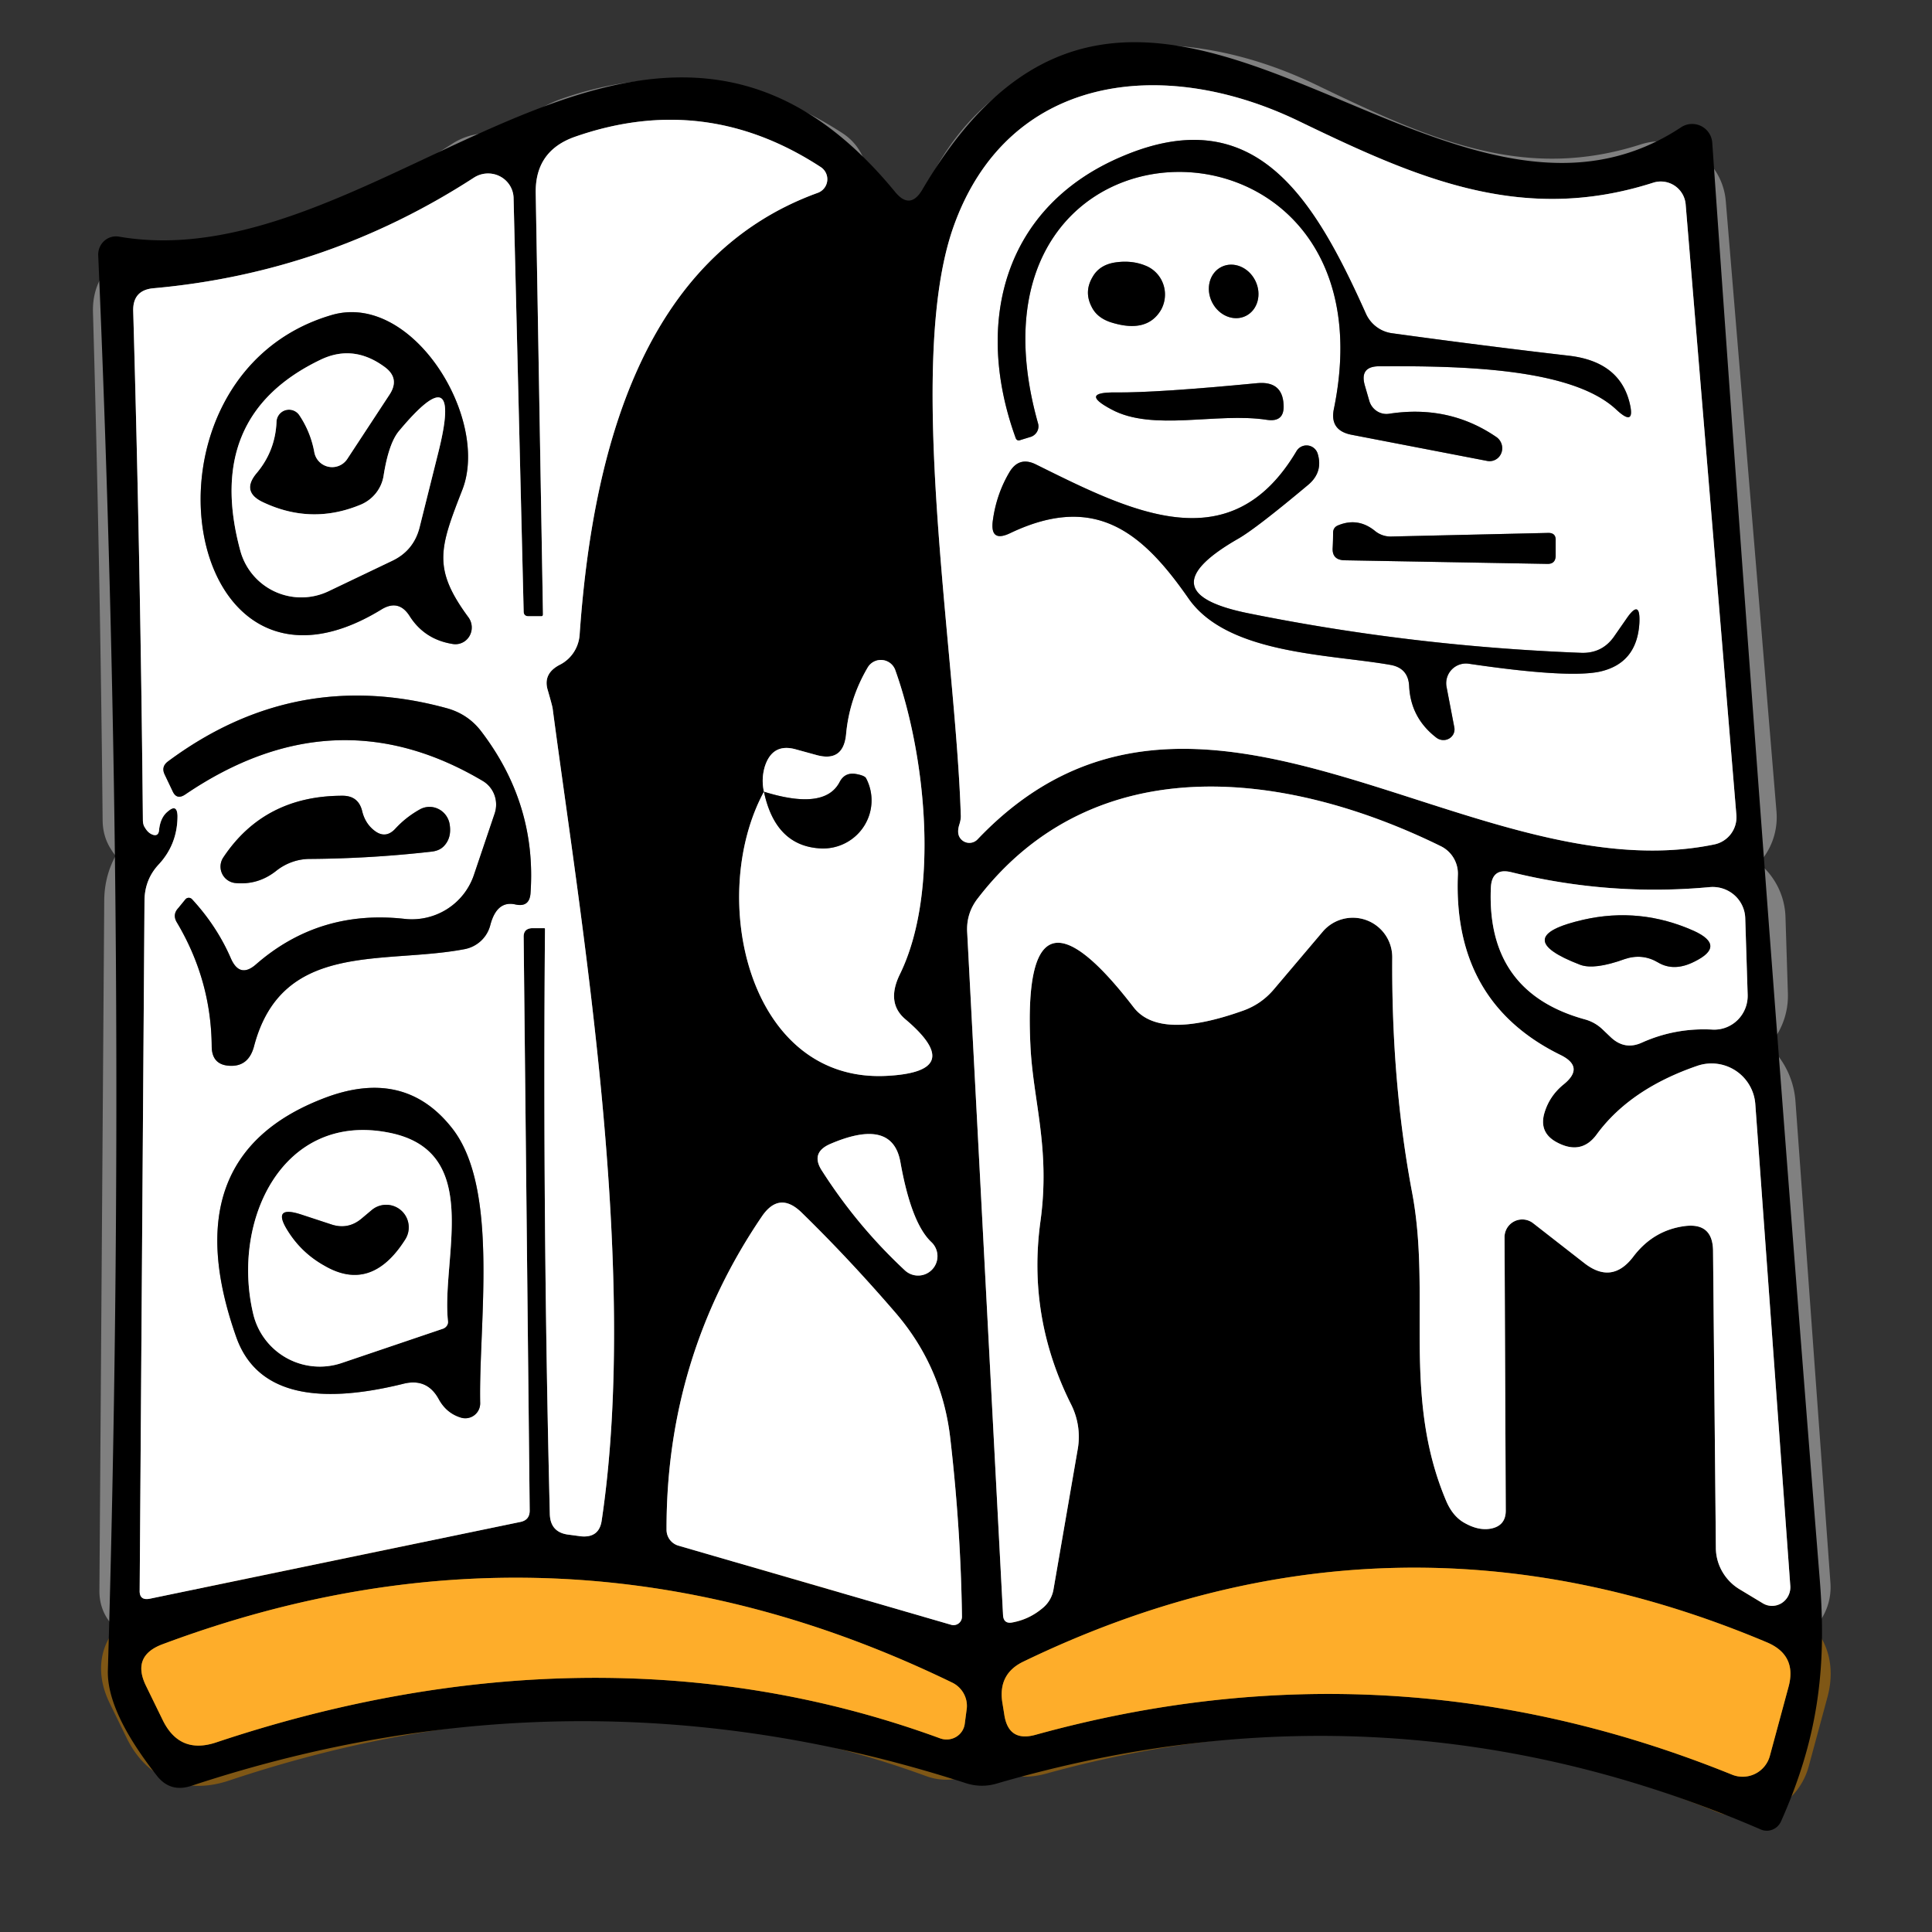 <?xml version="1.0" encoding="UTF-8" standalone="no"?>
<!DOCTYPE svg PUBLIC "-//W3C//DTD SVG 1.1//EN" "http://www.w3.org/Graphics/SVG/1.1/DTD/svg11.dtd">
<svg xmlns="http://www.w3.org/2000/svg" version="1.1" viewBox="0.00 0.00 48.00 48.00">
<rect x="0.00" y="0.00" width="48.00" height="48.00" fill="#333333" stroke="none"/>
<g stroke-width="2.00" fill="none" stroke-linecap="butt">
<path stroke="#808080" vector-effect="non-scaling-stroke" d="
  M 23.83 20.50
  Q 23.78 20.67 23.83 20.78
  A 0.28 0.28 0.0 0 0 24.29 20.85
  C 29.71 15.16 36.55 22.23 42.59 20.98
  A 0.69 0.69 0.0 0 0 43.14 20.25
  L 41.88 5.08
  A 0.62 0.62 0.0 0 0 41.07 4.54
  C 37.79 5.59 35.17 4.41 32.25 3.00
  C 28.88 1.38 25.02 1.84 23.68 5.66
  C 22.49 9.08 23.74 16.15 23.87 20.24
  Q 23.88 20.35 23.83 20.50"
/>
<path stroke="#808080" vector-effect="non-scaling-stroke" d="
  M 4.41 20.27
  Q 4.41 20.97 3.95 21.47
  Q 3.60 21.84 3.59 22.36
  L 3.47 39.51
  Q 3.46 39.77 3.72 39.72
  L 12.94 37.81
  Q 13.16 37.76 13.16 37.53
  L 13.01 23.27
  Q 13.01 23.07 13.22 23.06
  L 13.52 23.06
  Q 13.54 23.06 13.54 23.08
  Q 13.48 30.35 13.66 37.61
  Q 13.67 38.08 14.14 38.13
  L 14.44 38.17
  Q 14.89 38.21 14.95 37.77
  C 15.89 31.45 14.43 22.90 13.73 17.60
  Q 13.72 17.53 13.61 17.15
  Q 13.48 16.73 13.92 16.51
  A 0.91 0.90 78.7 0 0 14.40 15.78
  C 14.72 11.18 15.98 6.36 20.32 4.79
  A 0.36 0.36 0.0 0 0 20.39 4.15
  Q 17.51 2.27 14.28 3.40
  Q 13.29 3.75 13.31 4.80
  L 13.49 15.26
  Q 13.49 15.31 13.45 15.31
  L 13.13 15.31
  Q 13.01 15.31 13.01 15.19
  L 12.76 4.93
  A 0.64 0.63 -16.8 0 0 11.78 4.41
  Q 8.14 6.77 3.83 7.16
  Q 3.29 7.20 3.31 7.74
  Q 3.49 14.06 3.55 20.37
  Q 3.55 20.49 3.60 20.56
  Q 3.68 20.70 3.80 20.74
  Q 3.93 20.78 3.95 20.64
  Q 3.98 20.31 4.17 20.16
  Q 4.40 19.96 4.41 20.27"
/>
<path stroke="#808080" vector-effect="non-scaling-stroke" d="
  M 18.98 19.67
  C 17.57 22.27 18.58 26.90 22.02 26.73
  Q 24.04 26.63 22.49 25.32
  Q 22.01 24.91 22.36 24.20
  C 23.36 22.15 22.99 18.73 22.24 16.64
  A 0.38 0.38 0.0 0 0 21.56 16.58
  Q 21.10 17.36 21.02 18.25
  Q 20.95 18.94 20.29 18.76
  L 19.78 18.62
  Q 19.19 18.45 19.00 19.05
  Q 18.91 19.36 18.98 19.67"
/>
<path stroke="#808080" vector-effect="non-scaling-stroke" d="
  M 18.98 19.67
  Q 19.27 21.04 20.42 21.08
  A 1.20 1.19 -12.8 0 0 21.52 19.34
  Q 21.49 19.27 21.27 19.23
  Q 20.99 19.18 20.86 19.43
  Q 20.49 20.14 18.98 19.67"
/>
<path stroke="#808080" vector-effect="non-scaling-stroke" d="
  M 38.09 30.39
  L 39.36 31.38
  Q 40.05 31.92 40.58 31.22
  Q 41.08 30.56 41.87 30.46
  Q 42.55 30.38 42.56 31.07
  L 42.63 38.45
  A 1.23 1.20 16.2 0 0 43.21 39.48
  L 43.79 39.83
  A 0.46 0.45 -76.2 0 0 44.48 39.41
  L 43.61 27.43
  A 1.09 1.09 0.0 0 0 42.17 26.48
  Q 40.51 27.05 39.68 28.17
  Q 39.29 28.72 38.66 28.37
  Q 38.25 28.14 38.36 27.69
  Q 38.48 27.24 38.85 26.94
  Q 39.38 26.51 38.77 26.21
  Q 36.10 24.90 36.22 21.75
  A 0.76 0.76 0.0 0 0 35.79 21.02
  C 31.98 19.15 27.21 18.54 24.30 22.31
  Q 24.00 22.69 24.03 23.17
  L 24.92 40.12
  Q 24.93 40.35 25.15 40.31
  Q 25.59 40.23 25.93 39.93
  A 0.76 0.76 0.0 0 0 26.17 39.51
  L 26.78 35.98
  A 1.79 1.78 36.6 0 0 26.62 34.91
  Q 25.52 32.73 25.85 30.34
  C 26.10 28.52 25.66 27.33 25.60 25.96
  Q 25.38 21.41 28.16 25.02
  Q 28.80 25.86 30.91 25.10
  Q 31.34 24.94 31.64 24.59
  L 32.86 23.15
  A 0.98 0.98 0.0 0 1 34.59 23.79
  Q 34.57 26.90 35.08 29.61
  C 35.57 32.17 34.82 34.67 35.93 37.29
  Q 36.10 37.69 36.41 37.85
  Q 36.74 38.03 37.03 37.98
  Q 37.42 37.91 37.41 37.51
  L 37.38 30.75
  A 0.44 0.44 0.0 0 1 38.09 30.39"
/>
<path stroke="#808080" vector-effect="non-scaling-stroke" d="
  M 39.81 25.57
  L 40.02 25.77
  Q 40.37 26.10 40.80 25.90
  Q 41.63 25.53 42.55 25.58
  A 0.84 0.83 -89.7 0 0 43.42 24.71
  L 43.36 22.81
  A 0.81 0.80 -3.7 0 0 42.48 22.04
  Q 39.99 22.27 37.55 21.67
  Q 37.06 21.55 37.04 22.06
  Q 36.93 24.66 39.39 25.33
  Q 39.63 25.40 39.81 25.57"
/>
<path stroke="#808080" vector-effect="non-scaling-stroke" d="
  M 22.37 28.87
  Q 22.17 27.76 20.63 28.42
  Q 20.12 28.64 20.43 29.10
  Q 21.30 30.46 22.48 31.56
  A 0.48 0.48 0.0 0 0 23.14 30.86
  Q 22.64 30.39 22.37 28.87"
/>
<path stroke="#808080" vector-effect="non-scaling-stroke" d="
  M 22.27 32.64
  Q 21.10 31.28 19.91 30.12
  Q 19.36 29.59 18.93 30.22
  Q 16.55 33.72 16.56 38.01
  A 0.41 0.41 0.0 0 0 16.85 38.40
  L 23.64 40.37
  A 0.21 0.21 0.0 0 0 23.90 40.17
  Q 23.87 37.99 23.61 35.74
  Q 23.41 33.98 22.27 32.64"
/>
<path stroke="#7f5715" vector-effect="non-scaling-stroke" d="
  M 5.37 43.29
  C 11.38 41.28 17.55 41.06 23.36 43.19
  A 0.46 0.45 13.1 0 0 23.97 42.82
  L 24.02 42.44
  A 0.65 0.64 16.4 0 0 23.67 41.81
  Q 14.02 37.12 4.04 40.85
  Q 3.26 41.14 3.63 41.89
  L 4.05 42.75
  Q 4.47 43.59 5.37 43.29"
/>
<path stroke="#7f5715" vector-effect="non-scaling-stroke" d="
  M 24.90 42.28
  L 24.95 42.59
  Q 25.05 43.29 25.73 43.10
  Q 34.56 40.66 43.03 44.09
  A 0.70 0.70 0.0 0 0 43.97 43.63
  L 44.43 41.93
  Q 44.66 41.12 43.89 40.80
  Q 34.56 36.87 25.43 41.28
  Q 24.80 41.58 24.90 42.28"
/>
<path stroke="#808080" vector-effect="non-scaling-stroke" d="
  M 34.27 9.10
  C 36.25 9.09 39.03 9.13 40.15 10.17
  Q 40.65 10.64 40.48 9.98
  Q 40.22 8.99 39.00 8.84
  Q 36.84 8.59 34.59 8.28
  A 0.84 0.83 81.8 0 1 33.93 7.78
  C 32.65 4.93 31.19 2.47 27.87 3.89
  C 24.95 5.13 24.19 7.99 25.23 10.87
  Q 25.26 10.97 25.36 10.93
  L 25.62 10.85
  A 0.28 0.27 -18.5 0 0 25.79 10.52
  C 23.47 2.28 34.77 2.22 33.14 10.16
  Q 33.03 10.69 33.57 10.80
  L 36.94 11.45
  A 0.33 0.32 67.4 0 0 37.18 10.86
  Q 36.00 10.05 34.51 10.28
  A 0.45 0.44 77.3 0 1 34.02 9.96
  L 33.91 9.58
  Q 33.77 9.10 34.27 9.10"
/>
<path stroke="#808080" vector-effect="non-scaling-stroke" d="
  M 27.14 6.89
  Q 26.93 7.25 27.12 7.62
  Q 27.26 7.91 27.64 8.02
  Q 28.51 8.28 28.85 7.69
  A 0.78 0.77 -64.9 0 0 28.46 6.60
  Q 28.12 6.46 27.71 6.52
  Q 27.31 6.58 27.14 6.89"
/>
<path stroke="#808080" vector-effect="non-scaling-stroke" d="
  M 30.952 7.849
  A 0.68 0.60 63.6 0 0 31.187 6.973
  A 0.68 0.60 63.6 0 0 30.348 6.631
  A 0.68 0.60 63.6 0 0 30.113 7.507
  A 0.68 0.60 63.6 0 0 30.952 7.849"
/>
<path stroke="#808080" vector-effect="non-scaling-stroke" d="
  M 27.61 10.17
  C 28.64 10.73 30.23 10.24 31.47 10.43
  Q 31.92 10.50 31.89 10.05
  Q 31.86 9.46 31.23 9.52
  Q 28.74 9.76 27.72 9.75
  Q 26.80 9.74 27.61 10.17"
/>
<path stroke="#808080" vector-effect="non-scaling-stroke" d="
  M 30.77 13.38
  Q 31.22 13.12 32.52 12.03
  Q 32.87 11.72 32.74 11.28
  A 0.29 0.29 0.0 0 0 32.21 11.21
  C 30.57 13.97 28.12 12.72 25.74 11.54
  Q 25.32 11.33 25.08 11.73
  Q 24.76 12.27 24.67 12.91
  Q 24.58 13.50 25.11 13.24
  C 27.22 12.24 28.39 13.23 29.53 14.87
  C 30.50 16.26 33.03 16.25 34.55 16.52
  Q 34.99 16.60 35.01 17.05
  Q 35.05 17.84 35.69 18.33
  A 0.28 0.27 13.2 0 0 36.13 18.06
  L 35.94 17.07
  A 0.49 0.49 0.0 0 1 36.49 16.49
  Q 38.93 16.85 39.73 16.69
  Q 40.67 16.49 40.73 15.48
  Q 40.76 14.86 40.41 15.37
  L 40.09 15.83
  Q 39.80 16.23 39.30 16.22
  Q 35.09 16.06 31.03 15.24
  Q 28.43 14.72 30.77 13.38"
/>
<path stroke="#808080" vector-effect="non-scaling-stroke" d="
  M 34.16 13.19
  Q 33.74 12.85 33.25 13.05
  Q 33.12 13.10 33.12 13.24
  Q 33.12 13.42 33.11 13.61
  Q 33.09 13.91 33.40 13.92
  L 38.45 14.01
  Q 38.64 14.01 38.65 13.82
  L 38.65 13.43
  Q 38.66 13.24 38.47 13.24
  L 34.55 13.33
  A 0.61 0.61 0.0 0 1 34.16 13.19"
/>
<path stroke="#808080" vector-effect="non-scaling-stroke" d="
  M 11.49 12.16
  C 12.17 10.39 10.24 7.23 8.23 7.83
  C 3.08 9.35 4.48 18.21 9.48 15.14
  Q 9.91 14.88 10.18 15.31
  Q 10.55 15.89 11.25 16.00
  A 0.42 0.41 75.9 0 0 11.64 15.34
  C 10.74 14.12 10.92 13.62 11.49 12.16"
/>
<path stroke="#808080" vector-effect="non-scaling-stroke" d="
  M 5.74 23.82
  Q 5.39 23.01 4.77 22.34
  A 0.11 0.11 0.0 0 0 4.61 22.34
  Q 4.52 22.45 4.43 22.56
  Q 4.28 22.72 4.39 22.91
  Q 5.25 24.35 5.26 26.01
  Q 5.27 26.48 5.75 26.48
  Q 6.18 26.48 6.31 26.00
  C 7.00 23.36 9.52 23.97 11.55 23.58
  A 0.82 0.81 1.7 0 0 12.18 22.99
  Q 12.34 22.37 12.80 22.47
  Q 13.15 22.55 13.18 22.20
  Q 13.34 19.97 11.94 18.15
  Q 11.61 17.73 11.08 17.59
  Q 7.33 16.57 4.17 18.92
  Q 4.00 19.05 4.09 19.24
  L 4.29 19.66
  Q 4.39 19.88 4.60 19.74
  Q 8.31 17.22 11.99 19.40
  A 0.69 0.68 -65.5 0 1 12.29 20.21
  L 11.77 21.75
  A 1.63 1.62 12.6 0 1 10.06 22.83
  Q 7.93 22.59 6.36 23.96
  Q 5.96 24.31 5.74 23.82"
/>
<path stroke="#808080" vector-effect="non-scaling-stroke" d="
  M 9.27 20.61
  Q 9.07 20.44 9.00 20.16
  Q 8.91 19.77 8.51 19.77
  Q 6.57 19.77 5.55 21.30
  A 0.41 0.41 0.0 0 0 5.86 21.94
  Q 6.42 21.99 6.87 21.63
  A 1.37 1.32 -63.3 0 1 7.70 21.34
  Q 9.21 21.33 10.71 21.16
  Q 10.91 21.14 11.02 21.03
  Q 11.23 20.82 11.17 20.47
  A 0.51 0.50 70.6 0 0 10.43 20.11
  Q 10.09 20.30 9.83 20.58
  Q 9.57 20.87 9.27 20.61"
/>
<path stroke="#808080" vector-effect="non-scaling-stroke" d="
  M 10.90 34.76
  Q 11.09 35.11 11.45 35.22
  A 0.37 0.37 0.0 0 0 11.93 34.86
  C 11.89 32.88 12.41 29.54 11.24 28.04
  Q 10.04 26.50 8.01 27.30
  Q 4.29 28.75 5.87 33.22
  Q 6.58 35.23 10.02 34.38
  Q 10.61 34.23 10.90 34.76"
/>
<path stroke="#808080" vector-effect="non-scaling-stroke" d="
  M 7.44 10.32
  Q 7.72 10.74 7.81 11.24
  A 0.45 0.45 0.0 0 0 8.63 11.40
  L 9.68 9.80
  Q 9.94 9.40 9.56 9.12
  Q 8.79 8.55 7.98 8.93
  Q 5.06 10.32 5.97 13.68
  A 1.57 1.57 0.0 0 0 8.16 14.69
  L 9.75 13.93
  Q 10.27 13.68 10.42 13.12
  L 10.89 11.24
  Q 11.50 8.81 9.92 10.70
  Q 9.66 11.00 9.53 11.82
  A 0.95 0.93 -7.8 0 1 8.98 12.53
  Q 7.75 13.05 6.54 12.48
  Q 5.98 12.22 6.38 11.75
  Q 6.84 11.20 6.87 10.48
  A 0.31 0.31 0.0 0 1 7.44 10.32"
/>
<path stroke="#808080" vector-effect="non-scaling-stroke" d="
  M 41.19 23.91
  Q 41.59 24.15 42.10 23.89
  Q 42.89 23.50 42.09 23.13
  Q 40.75 22.53 39.34 22.85
  Q 37.46 23.28 39.26 23.97
  Q 39.61 24.10 40.36 23.83
  Q 40.80 23.68 41.19 23.91"
/>
<path stroke="#808080" vector-effect="non-scaling-stroke" d="
  M 11.01 33.01
  A 0.19 0.17 -13.3 0 0 11.13 32.83
  C 10.96 31.24 12.02 28.60 9.66 28.14
  C 7.03 27.62 5.74 30.31 6.29 32.64
  A 1.70 1.70 0.0 0 0 8.50 33.86
  L 11.01 33.01"
/>
<path stroke="#808080" vector-effect="non-scaling-stroke" d="
  M 8.23 30.42
  L 7.50 30.18
  Q 6.72 29.92 7.17 30.61
  Q 7.51 31.14 8.07 31.45
  Q 9.23 32.12 10.07 30.79
  A 0.56 0.56 0.0 0 0 9.24 30.06
  L 8.99 30.27
  Q 8.65 30.56 8.23 30.42"
/>
</g>
<path fill="#000000" d="
  M 22.91 4.72
  C 28.37 -4.59 35.61 7.24 41.77 3.16
  A 0.50 0.50 0.0 0 1 42.54 3.54
  Q 43.79 21.48 45.21 39.23
  C 45.40 41.54 45.13 43.27 44.25 45.25
  A 0.39 0.38 -65.7 0 1 43.74 45.45
  Q 34.52 41.47 24.77 44.31
  A 1.29 1.27 45.4 0 1 23.99 44.30
  Q 14.37 41.19 4.75 44.37
  Q 4.23 44.54 3.90 44.12
  Q 2.65 42.53 2.68 41.50
  Q 3.20 23.86 2.44 6.34
  A 0.45 0.44 -85.9 0 1 2.96 5.88
  C 9.49 7.00 16.12 -2.69 22.24 4.77
  Q 22.61 5.22 22.91 4.72
  Z
  M 23.83 20.50
  Q 23.78 20.67 23.83 20.78
  A 0.28 0.28 0.0 0 0 24.29 20.85
  C 29.71 15.16 36.55 22.23 42.59 20.98
  A 0.69 0.69 0.0 0 0 43.14 20.25
  L 41.88 5.08
  A 0.62 0.62 0.0 0 0 41.07 4.54
  C 37.79 5.59 35.17 4.41 32.25 3.00
  C 28.88 1.38 25.02 1.84 23.68 5.66
  C 22.49 9.08 23.74 16.15 23.87 20.24
  Q 23.88 20.35 23.83 20.50
  Z
  M 4.41 20.27
  Q 4.41 20.97 3.95 21.47
  Q 3.60 21.84 3.59 22.36
  L 3.47 39.51
  Q 3.46 39.77 3.72 39.72
  L 12.94 37.81
  Q 13.16 37.76 13.16 37.53
  L 13.01 23.27
  Q 13.01 23.07 13.22 23.06
  L 13.52 23.06
  Q 13.54 23.06 13.54 23.08
  Q 13.48 30.35 13.66 37.61
  Q 13.67 38.08 14.14 38.13
  L 14.44 38.17
  Q 14.89 38.21 14.95 37.77
  C 15.89 31.45 14.43 22.90 13.73 17.60
  Q 13.72 17.53 13.61 17.15
  Q 13.48 16.73 13.92 16.51
  A 0.91 0.90 78.7 0 0 14.40 15.78
  C 14.72 11.18 15.98 6.36 20.32 4.79
  A 0.36 0.36 0.0 0 0 20.39 4.15
  Q 17.51 2.27 14.28 3.40
  Q 13.29 3.75 13.31 4.80
  L 13.49 15.26
  Q 13.49 15.31 13.45 15.31
  L 13.13 15.31
  Q 13.01 15.31 13.01 15.19
  L 12.76 4.93
  A 0.64 0.63 -16.8 0 0 11.78 4.41
  Q 8.14 6.77 3.83 7.16
  Q 3.29 7.20 3.31 7.74
  Q 3.49 14.06 3.55 20.37
  Q 3.55 20.49 3.60 20.56
  Q 3.68 20.70 3.80 20.74
  Q 3.93 20.78 3.95 20.64
  Q 3.98 20.31 4.17 20.16
  Q 4.40 19.96 4.41 20.27
  Z
  M 18.98 19.67
  C 17.57 22.27 18.58 26.90 22.02 26.73
  Q 24.04 26.63 22.49 25.32
  Q 22.01 24.91 22.36 24.20
  C 23.36 22.15 22.99 18.73 22.24 16.64
  A 0.38 0.38 0.0 0 0 21.56 16.58
  Q 21.10 17.36 21.02 18.25
  Q 20.95 18.94 20.29 18.76
  L 19.78 18.62
  Q 19.19 18.45 19.00 19.05
  Q 18.91 19.36 18.98 19.67
  Z
  M 38.09 30.39
  L 39.36 31.38
  Q 40.05 31.92 40.58 31.22
  Q 41.08 30.56 41.87 30.46
  Q 42.55 30.38 42.56 31.07
  L 42.63 38.45
  A 1.23 1.20 16.2 0 0 43.21 39.48
  L 43.79 39.83
  A 0.46 0.45 -76.2 0 0 44.48 39.41
  L 43.61 27.43
  A 1.09 1.09 0.0 0 0 42.17 26.48
  Q 40.51 27.05 39.68 28.17
  Q 39.29 28.72 38.66 28.37
  Q 38.25 28.14 38.36 27.69
  Q 38.48 27.24 38.85 26.94
  Q 39.38 26.51 38.77 26.21
  Q 36.10 24.90 36.22 21.75
  A 0.76 0.76 0.0 0 0 35.79 21.02
  C 31.98 19.15 27.21 18.54 24.30 22.31
  Q 24.00 22.69 24.03 23.17
  L 24.92 40.12
  Q 24.93 40.35 25.15 40.31
  Q 25.59 40.23 25.93 39.93
  A 0.76 0.76 0.0 0 0 26.17 39.51
  L 26.78 35.98
  A 1.79 1.78 36.6 0 0 26.62 34.91
  Q 25.52 32.73 25.85 30.34
  C 26.10 28.52 25.66 27.33 25.60 25.96
  Q 25.38 21.41 28.16 25.02
  Q 28.80 25.86 30.91 25.10
  Q 31.34 24.94 31.64 24.59
  L 32.86 23.15
  A 0.98 0.98 0.0 0 1 34.59 23.79
  Q 34.57 26.90 35.08 29.61
  C 35.57 32.17 34.82 34.67 35.93 37.29
  Q 36.10 37.69 36.41 37.85
  Q 36.74 38.03 37.03 37.98
  Q 37.42 37.91 37.41 37.51
  L 37.38 30.75
  A 0.44 0.44 0.0 0 1 38.09 30.39
  Z
  M 39.81 25.57
  L 40.02 25.77
  Q 40.37 26.10 40.80 25.90
  Q 41.63 25.53 42.55 25.58
  A 0.84 0.83 -89.7 0 0 43.42 24.71
  L 43.36 22.81
  A 0.81 0.80 -3.7 0 0 42.48 22.04
  Q 39.99 22.27 37.55 21.67
  Q 37.06 21.55 37.04 22.06
  Q 36.93 24.66 39.39 25.33
  Q 39.63 25.40 39.81 25.57
  Z
  M 22.37 28.87
  Q 22.17 27.76 20.63 28.42
  Q 20.12 28.64 20.43 29.10
  Q 21.30 30.46 22.48 31.56
  A 0.48 0.48 0.0 0 0 23.14 30.86
  Q 22.64 30.39 22.37 28.87
  Z
  M 22.27 32.64
  Q 21.10 31.28 19.91 30.12
  Q 19.36 29.59 18.93 30.22
  Q 16.55 33.72 16.56 38.01
  A 0.41 0.41 0.0 0 0 16.85 38.40
  L 23.64 40.37
  A 0.21 0.21 0.0 0 0 23.90 40.17
  Q 23.87 37.99 23.61 35.74
  Q 23.41 33.98 22.27 32.64
  Z
  M 5.37 43.29
  C 11.38 41.28 17.55 41.06 23.36 43.19
  A 0.46 0.45 13.1 0 0 23.97 42.82
  L 24.02 42.44
  A 0.65 0.64 16.4 0 0 23.67 41.81
  Q 14.02 37.12 4.04 40.85
  Q 3.26 41.14 3.63 41.89
  L 4.05 42.75
  Q 4.47 43.59 5.37 43.29
  Z
  M 24.90 42.28
  L 24.95 42.59
  Q 25.05 43.29 25.73 43.10
  Q 34.56 40.66 43.03 44.09
  A 0.70 0.70 0.0 0 0 43.97 43.63
  L 44.43 41.93
  Q 44.66 41.12 43.89 40.80
  Q 34.56 36.87 25.43 41.28
  Q 24.80 41.58 24.90 42.28
  Z"
/>
<path fill="#ffffff" d="
  M 23.87 20.24
  C 23.74 16.15 22.49 9.08 23.68 5.66
  C 25.02 1.84 28.88 1.38 32.25 3.00
  C 35.17 4.41 37.79 5.59 41.07 4.54
  A 0.62 0.62 0.0 0 1 41.88 5.08
  L 43.14 20.25
  A 0.69 0.69 0.0 0 1 42.59 20.98
  C 36.55 22.23 29.71 15.16 24.29 20.85
  A 0.28 0.28 0.0 0 1 23.83 20.78
  Q 23.78 20.67 23.83 20.50
  Q 23.88 20.35 23.87 20.24
  Z
  M 34.27 9.10
  C 36.25 9.09 39.03 9.13 40.15 10.17
  Q 40.65 10.64 40.48 9.98
  Q 40.22 8.99 39.00 8.84
  Q 36.84 8.59 34.59 8.28
  A 0.84 0.83 81.8 0 1 33.93 7.78
  C 32.65 4.93 31.19 2.47 27.87 3.89
  C 24.95 5.13 24.19 7.99 25.23 10.87
  Q 25.26 10.97 25.36 10.93
  L 25.62 10.85
  A 0.28 0.27 -18.5 0 0 25.79 10.52
  C 23.47 2.28 34.77 2.22 33.14 10.16
  Q 33.03 10.69 33.57 10.80
  L 36.94 11.45
  A 0.33 0.32 67.4 0 0 37.18 10.86
  Q 36.00 10.05 34.51 10.28
  A 0.45 0.44 77.3 0 1 34.02 9.96
  L 33.91 9.58
  Q 33.77 9.10 34.27 9.10
  Z
  M 27.14 6.89
  Q 26.93 7.25 27.12 7.62
  Q 27.26 7.91 27.64 8.02
  Q 28.51 8.28 28.85 7.69
  A 0.78 0.77 -64.9 0 0 28.46 6.60
  Q 28.12 6.46 27.71 6.52
  Q 27.31 6.58 27.14 6.89
  Z
  M 30.952 7.849
  A 0.68 0.60 63.6 0 0 31.187 6.973
  A 0.68 0.60 63.6 0 0 30.348 6.631
  A 0.68 0.60 63.6 0 0 30.113 7.507
  A 0.68 0.60 63.6 0 0 30.952 7.849
  Z
  M 27.61 10.17
  C 28.64 10.73 30.23 10.24 31.47 10.43
  Q 31.92 10.50 31.89 10.05
  Q 31.86 9.46 31.23 9.52
  Q 28.74 9.76 27.72 9.75
  Q 26.80 9.74 27.61 10.17
  Z
  M 30.77 13.38
  Q 31.22 13.12 32.52 12.03
  Q 32.87 11.72 32.74 11.28
  A 0.29 0.29 0.0 0 0 32.21 11.21
  C 30.57 13.97 28.12 12.72 25.74 11.54
  Q 25.32 11.33 25.08 11.73
  Q 24.76 12.27 24.67 12.91
  Q 24.58 13.50 25.11 13.24
  C 27.22 12.24 28.39 13.23 29.53 14.87
  C 30.50 16.26 33.03 16.25 34.55 16.52
  Q 34.99 16.60 35.01 17.05
  Q 35.05 17.84 35.69 18.33
  A 0.28 0.27 13.2 0 0 36.13 18.06
  L 35.94 17.07
  A 0.49 0.49 0.0 0 1 36.49 16.49
  Q 38.93 16.85 39.73 16.69
  Q 40.67 16.49 40.73 15.48
  Q 40.76 14.86 40.41 15.37
  L 40.09 15.83
  Q 39.80 16.23 39.30 16.22
  Q 35.09 16.06 31.03 15.24
  Q 28.43 14.72 30.77 13.38
  Z
  M 34.16 13.19
  Q 33.74 12.85 33.25 13.05
  Q 33.12 13.10 33.12 13.24
  Q 33.12 13.42 33.11 13.61
  Q 33.09 13.91 33.40 13.92
  L 38.45 14.01
  Q 38.64 14.01 38.65 13.82
  L 38.65 13.43
  Q 38.66 13.24 38.47 13.24
  L 34.55 13.33
  A 0.61 0.61 0.0 0 1 34.16 13.19
  Z"
/>
<path fill="#ffffff" d="
  M 4.17 20.16
  Q 3.98 20.31 3.95 20.64
  Q 3.93 20.78 3.80 20.74
  Q 3.68 20.70 3.60 20.56
  Q 3.55 20.49 3.55 20.37
  Q 3.49 14.06 3.31 7.74
  Q 3.29 7.20 3.83 7.16
  Q 8.14 6.77 11.78 4.41
  A 0.64 0.63 -16.8 0 1 12.76 4.93
  L 13.01 15.19
  Q 13.01 15.31 13.13 15.31
  L 13.45 15.31
  Q 13.49 15.31 13.49 15.26
  L 13.31 4.80
  Q 13.29 3.75 14.28 3.40
  Q 17.51 2.27 20.39 4.15
  A 0.36 0.36 0.0 0 1 20.32 4.79
  C 15.98 6.36 14.72 11.18 14.40 15.78
  A 0.91 0.90 78.7 0 1 13.92 16.51
  Q 13.48 16.73 13.61 17.15
  Q 13.72 17.53 13.73 17.60
  C 14.43 22.90 15.89 31.45 14.95 37.77
  Q 14.89 38.21 14.44 38.17
  L 14.14 38.13
  Q 13.67 38.08 13.66 37.61
  Q 13.48 30.35 13.54 23.08
  Q 13.54 23.06 13.52 23.06
  L 13.22 23.06
  Q 13.01 23.07 13.01 23.27
  L 13.16 37.53
  Q 13.16 37.76 12.94 37.81
  L 3.72 39.72
  Q 3.46 39.77 3.47 39.51
  L 3.59 22.36
  Q 3.60 21.84 3.95 21.47
  Q 4.41 20.97 4.41 20.27
  Q 4.40 19.96 4.17 20.16
  Z
  M 11.49 12.16
  C 12.17 10.39 10.24 7.23 8.23 7.83
  C 3.08 9.35 4.48 18.21 9.48 15.14
  Q 9.91 14.88 10.18 15.31
  Q 10.55 15.89 11.25 16.00
  A 0.42 0.41 75.9 0 0 11.64 15.34
  C 10.74 14.12 10.92 13.62 11.49 12.16
  Z
  M 5.74 23.82
  Q 5.39 23.01 4.77 22.34
  A 0.11 0.11 0.0 0 0 4.61 22.34
  Q 4.52 22.45 4.43 22.56
  Q 4.28 22.72 4.39 22.91
  Q 5.25 24.35 5.26 26.01
  Q 5.27 26.48 5.75 26.48
  Q 6.18 26.48 6.31 26.00
  C 7.00 23.36 9.52 23.97 11.55 23.58
  A 0.82 0.81 1.7 0 0 12.18 22.99
  Q 12.34 22.37 12.80 22.47
  Q 13.15 22.55 13.18 22.20
  Q 13.34 19.97 11.94 18.15
  Q 11.61 17.73 11.08 17.59
  Q 7.33 16.57 4.17 18.92
  Q 4.00 19.05 4.09 19.24
  L 4.29 19.66
  Q 4.39 19.88 4.60 19.74
  Q 8.31 17.22 11.99 19.40
  A 0.69 0.68 -65.5 0 1 12.29 20.21
  L 11.77 21.75
  A 1.63 1.62 12.6 0 1 10.06 22.83
  Q 7.93 22.59 6.36 23.96
  Q 5.96 24.31 5.74 23.82
  Z
  M 9.27 20.61
  Q 9.07 20.44 9.00 20.16
  Q 8.91 19.77 8.51 19.77
  Q 6.57 19.77 5.55 21.30
  A 0.41 0.41 0.0 0 0 5.86 21.94
  Q 6.42 21.99 6.87 21.63
  A 1.37 1.32 -63.3 0 1 7.70 21.34
  Q 9.21 21.33 10.71 21.16
  Q 10.91 21.14 11.02 21.03
  Q 11.23 20.82 11.17 20.47
  A 0.51 0.50 70.6 0 0 10.43 20.11
  Q 10.09 20.30 9.83 20.58
  Q 9.57 20.87 9.27 20.61
  Z
  M 10.90 34.76
  Q 11.09 35.11 11.45 35.22
  A 0.37 0.37 0.0 0 0 11.93 34.86
  C 11.89 32.88 12.41 29.54 11.24 28.04
  Q 10.04 26.50 8.01 27.30
  Q 4.29 28.75 5.87 33.22
  Q 6.58 35.23 10.02 34.38
  Q 10.61 34.23 10.90 34.76
  Z"
/>
<path fill="#000000" d="
  M 34.27 9.10
  Q 33.77 9.10 33.91 9.58
  L 34.02 9.96
  A 0.45 0.44 77.3 0 0 34.51 10.28
  Q 36.00 10.05 37.18 10.86
  A 0.33 0.32 67.4 0 1 36.94 11.45
  L 33.57 10.80
  Q 33.03 10.69 33.14 10.16
  C 34.77 2.22 23.47 2.28 25.79 10.52
  A 0.28 0.27 -18.5 0 1 25.62 10.85
  L 25.36 10.93
  Q 25.26 10.97 25.23 10.87
  C 24.19 7.99 24.95 5.13 27.87 3.89
  C 31.19 2.47 32.65 4.93 33.93 7.78
  A 0.84 0.83 81.8 0 0 34.59 8.28
  Q 36.84 8.59 39.00 8.84
  Q 40.22 8.99 40.48 9.98
  Q 40.65 10.64 40.15 10.17
  C 39.03 9.13 36.25 9.09 34.27 9.10
  Z"
/>
<path fill="#000000" d="
  M 27.71 6.52
  Q 28.12 6.46 28.46 6.60
  A 0.78 0.77 -64.9 0 1 28.85 7.69
  Q 28.51 8.28 27.64 8.02
  Q 27.26 7.91 27.12 7.62
  Q 26.93 7.25 27.14 6.89
  Q 27.31 6.58 27.71 6.52
  Z"
/>
<ellipse fill="#000000" cx="0.00" cy="0.00" transform="translate(30.65,7.24) rotate(63.6)" rx="0.68" ry="0.60"/>
<path fill="#000000" d="
  M 11.49 12.16
  C 10.92 13.62 10.74 14.12 11.64 15.34
  A 0.42 0.41 75.9 0 1 11.25 16.00
  Q 10.55 15.89 10.18 15.31
  Q 9.91 14.88 9.48 15.14
  C 4.48 18.21 3.08 9.35 8.23 7.83
  C 10.24 7.23 12.17 10.39 11.49 12.16
  Z
  M 7.44 10.32
  Q 7.72 10.74 7.81 11.24
  A 0.45 0.45 0.0 0 0 8.63 11.40
  L 9.68 9.80
  Q 9.94 9.40 9.56 9.12
  Q 8.79 8.55 7.98 8.93
  Q 5.06 10.32 5.97 13.68
  A 1.57 1.57 0.0 0 0 8.16 14.69
  L 9.75 13.93
  Q 10.27 13.68 10.42 13.12
  L 10.89 11.24
  Q 11.50 8.81 9.92 10.70
  Q 9.66 11.00 9.53 11.82
  A 0.95 0.93 -7.8 0 1 8.98 12.53
  Q 7.75 13.05 6.54 12.48
  Q 5.98 12.22 6.38 11.75
  Q 6.84 11.20 6.87 10.48
  A 0.31 0.31 0.0 0 1 7.44 10.32
  Z"
/>
<path fill="#ffffff" d="
  M 6.87 10.48
  Q 6.84 11.20 6.38 11.75
  Q 5.98 12.22 6.54 12.48
  Q 7.75 13.05 8.98 12.53
  A 0.95 0.93 -7.8 0 0 9.53 11.82
  Q 9.66 11.00 9.92 10.70
  Q 11.50 8.81 10.89 11.24
  L 10.42 13.12
  Q 10.27 13.68 9.75 13.93
  L 8.16 14.69
  A 1.57 1.57 0.0 0 1 5.97 13.68
  Q 5.06 10.32 7.98 8.93
  Q 8.79 8.55 9.56 9.12
  Q 9.94 9.40 9.68 9.80
  L 8.63 11.40
  A 0.45 0.45 0.0 0 1 7.81 11.24
  Q 7.72 10.74 7.44 10.32
  A 0.31 0.31 0.0 0 0 6.87 10.48
  Z"
/>
<path fill="#000000" d="
  M 31.47 10.43
  C 30.23 10.24 28.64 10.73 27.61 10.17
  Q 26.80 9.74 27.72 9.75
  Q 28.74 9.76 31.23 9.52
  Q 31.86 9.46 31.89 10.05
  Q 31.92 10.50 31.47 10.43
  Z"
/>
<path fill="#000000" d="
  M 30.77 13.38
  Q 28.43 14.72 31.03 15.24
  Q 35.09 16.06 39.30 16.22
  Q 39.80 16.23 40.09 15.83
  L 40.41 15.37
  Q 40.76 14.86 40.73 15.48
  Q 40.67 16.49 39.73 16.69
  Q 38.93 16.85 36.49 16.49
  A 0.49 0.49 0.0 0 0 35.94 17.07
  L 36.13 18.06
  A 0.28 0.27 13.2 0 1 35.69 18.33
  Q 35.05 17.84 35.01 17.05
  Q 34.99 16.60 34.55 16.52
  C 33.03 16.25 30.50 16.26 29.53 14.87
  C 28.39 13.23 27.22 12.24 25.11 13.24
  Q 24.58 13.50 24.67 12.91
  Q 24.76 12.27 25.08 11.73
  Q 25.32 11.33 25.74 11.54
  C 28.12 12.72 30.57 13.97 32.21 11.21
  A 0.29 0.29 0.0 0 1 32.74 11.28
  Q 32.87 11.72 32.52 12.03
  Q 31.22 13.12 30.77 13.38
  Z"
/>
<path fill="#000000" d="
  M 34.55 13.33
  L 38.47 13.24
  Q 38.66 13.24 38.65 13.43
  L 38.65 13.82
  Q 38.64 14.01 38.45 14.01
  L 33.40 13.92
  Q 33.09 13.91 33.11 13.61
  Q 33.12 13.42 33.12 13.24
  Q 33.12 13.10 33.25 13.05
  Q 33.74 12.85 34.16 13.19
  A 0.61 0.61 0.0 0 0 34.55 13.33
  Z"
/>
<path fill="#ffffff" d="
  M 18.98 19.67
  Q 19.27 21.04 20.42 21.08
  A 1.20 1.19 -12.8 0 0 21.52 19.34
  Q 21.49 19.27 21.27 19.23
  Q 20.99 19.18 20.86 19.43
  Q 20.49 20.14 18.98 19.67
  Q 18.91 19.36 19.00 19.05
  Q 19.19 18.45 19.78 18.62
  L 20.29 18.76
  Q 20.95 18.94 21.02 18.25
  Q 21.10 17.36 21.56 16.58
  A 0.38 0.38 0.0 0 1 22.24 16.64
  C 22.99 18.73 23.36 22.15 22.36 24.20
  Q 22.01 24.91 22.49 25.32
  Q 24.04 26.63 22.02 26.73
  C 18.58 26.90 17.57 22.27 18.98 19.67
  Z"
/>
<path fill="#000000" d="
  M 6.36 23.96
  Q 7.93 22.59 10.06 22.83
  A 1.63 1.62 12.6 0 0 11.77 21.75
  L 12.29 20.21
  A 0.69 0.68 -65.5 0 0 11.99 19.40
  Q 8.31 17.22 4.60 19.74
  Q 4.39 19.88 4.29 19.66
  L 4.09 19.24
  Q 4.00 19.05 4.17 18.92
  Q 7.33 16.57 11.08 17.59
  Q 11.61 17.73 11.94 18.15
  Q 13.34 19.97 13.18 22.20
  Q 13.15 22.55 12.80 22.47
  Q 12.34 22.37 12.18 22.99
  A 0.82 0.81 1.7 0 1 11.55 23.58
  C 9.52 23.97 7.00 23.36 6.31 26.00
  Q 6.18 26.48 5.75 26.48
  Q 5.27 26.48 5.26 26.01
  Q 5.25 24.35 4.39 22.91
  Q 4.28 22.72 4.43 22.56
  Q 4.52 22.45 4.61 22.34
  A 0.11 0.11 0.0 0 1 4.77 22.34
  Q 5.39 23.01 5.74 23.82
  Q 5.96 24.31 6.36 23.96
  Z"
/>
<path fill="#000000" d="
  M 18.98 19.67
  Q 20.49 20.14 20.86 19.43
  Q 20.99 19.18 21.27 19.23
  Q 21.49 19.27 21.52 19.34
  A 1.20 1.19 -12.8 0 1 20.42 21.08
  Q 19.27 21.04 18.98 19.67
  Z"
/>
<path fill="#ffffff" d="
  M 37.38 30.75
  L 37.41 37.51
  Q 37.42 37.91 37.03 37.98
  Q 36.74 38.03 36.41 37.85
  Q 36.10 37.69 35.93 37.29
  C 34.82 34.67 35.57 32.17 35.08 29.61
  Q 34.57 26.90 34.59 23.79
  A 0.98 0.98 0.0 0 0 32.86 23.15
  L 31.64 24.59
  Q 31.34 24.94 30.91 25.10
  Q 28.80 25.86 28.16 25.02
  Q 25.38 21.41 25.60 25.96
  C 25.66 27.33 26.10 28.52 25.85 30.34
  Q 25.52 32.73 26.62 34.91
  A 1.79 1.78 36.6 0 1 26.78 35.98
  L 26.17 39.51
  A 0.76 0.76 0.0 0 1 25.93 39.93
  Q 25.59 40.23 25.15 40.31
  Q 24.93 40.35 24.92 40.12
  L 24.03 23.17
  Q 24.00 22.69 24.30 22.31
  C 27.21 18.54 31.98 19.15 35.79 21.02
  A 0.76 0.76 0.0 0 1 36.22 21.75
  Q 36.10 24.90 38.77 26.21
  Q 39.38 26.51 38.85 26.94
  Q 38.48 27.24 38.36 27.69
  Q 38.25 28.14 38.66 28.37
  Q 39.29 28.72 39.68 28.17
  Q 40.51 27.05 42.17 26.48
  A 1.09 1.09 0.0 0 1 43.61 27.43
  L 44.48 39.41
  A 0.46 0.45 -76.2 0 1 43.79 39.83
  L 43.21 39.48
  A 1.23 1.20 16.2 0 1 42.63 38.45
  L 42.56 31.07
  Q 42.55 30.38 41.87 30.46
  Q 41.08 30.56 40.58 31.22
  Q 40.05 31.92 39.36 31.38
  L 38.09 30.39
  A 0.44 0.44 0.0 0 0 37.38 30.75
  Z"
/>
<path fill="#000000" d="
  M 9.83 20.58
  Q 10.09 20.30 10.43 20.11
  A 0.51 0.50 70.6 0 1 11.17 20.47
  Q 11.23 20.82 11.02 21.03
  Q 10.91 21.14 10.71 21.16
  Q 9.21 21.33 7.70 21.34
  A 1.37 1.32 -63.3 0 0 6.87 21.63
  Q 6.42 21.99 5.86 21.94
  A 0.41 0.41 0.0 0 1 5.55 21.30
  Q 6.57 19.77 8.51 19.77
  Q 8.91 19.77 9.00 20.16
  Q 9.07 20.44 9.27 20.61
  Q 9.57 20.87 9.83 20.58
  Z"
/>
<path fill="#ffffff" d="
  M 39.39 25.33
  Q 36.93 24.66 37.04 22.06
  Q 37.06 21.55 37.55 21.67
  Q 39.99 22.27 42.48 22.04
  A 0.81 0.80 -3.7 0 1 43.36 22.81
  L 43.42 24.71
  A 0.84 0.83 -89.7 0 1 42.55 25.58
  Q 41.63 25.53 40.80 25.90
  Q 40.37 26.10 40.02 25.77
  L 39.81 25.57
  Q 39.63 25.40 39.39 25.33
  Z
  M 41.19 23.91
  Q 41.59 24.15 42.10 23.89
  Q 42.89 23.50 42.09 23.13
  Q 40.75 22.53 39.34 22.85
  Q 37.46 23.28 39.26 23.97
  Q 39.61 24.10 40.36 23.83
  Q 40.80 23.68 41.19 23.91
  Z"
/>
<path fill="#000000" d="
  M 40.36 23.83
  Q 39.61 24.10 39.26 23.97
  Q 37.46 23.28 39.34 22.85
  Q 40.75 22.53 42.09 23.13
  Q 42.89 23.50 42.10 23.89
  Q 41.59 24.15 41.19 23.91
  Q 40.80 23.68 40.36 23.83
  Z"
/>
<path fill="#000000" d="
  M 10.90 34.76
  Q 10.61 34.23 10.02 34.38
  Q 6.58 35.23 5.87 33.22
  Q 4.29 28.75 8.01 27.30
  Q 10.04 26.50 11.24 28.04
  C 12.41 29.54 11.89 32.88 11.93 34.86
  A 0.37 0.37 0.0 0 1 11.45 35.22
  Q 11.09 35.11 10.90 34.76
  Z
  M 11.01 33.01
  A 0.19 0.17 -13.3 0 0 11.13 32.83
  C 10.96 31.24 12.02 28.60 9.66 28.14
  C 7.03 27.62 5.74 30.31 6.29 32.64
  A 1.70 1.70 0.0 0 0 8.50 33.86
  L 11.01 33.01
  Z"
/>
<path fill="#ffffff" d="
  M 11.01 33.01
  L 8.50 33.86
  A 1.70 1.70 0.0 0 1 6.29 32.64
  C 5.74 30.31 7.03 27.62 9.66 28.14
  C 12.02 28.60 10.96 31.24 11.13 32.83
  A 0.19 0.17 -13.3 0 1 11.01 33.01
  Z
  M 8.23 30.42
  L 7.50 30.18
  Q 6.72 29.92 7.17 30.61
  Q 7.51 31.14 8.07 31.45
  Q 9.23 32.12 10.07 30.79
  A 0.56 0.56 0.0 0 0 9.24 30.06
  L 8.99 30.27
  Q 8.65 30.56 8.23 30.42
  Z"
/>
<path fill="#ffffff" d="
  M 22.37 28.87
  Q 22.64 30.39 23.14 30.86
  A 0.48 0.48 0.0 0 1 22.48 31.56
  Q 21.30 30.46 20.43 29.10
  Q 20.12 28.64 20.63 28.42
  Q 22.17 27.76 22.37 28.87
  Z"
/>
<path fill="#000000" d="
  M 8.99 30.27
  L 9.24 30.06
  A 0.56 0.56 0.0 0 1 10.07 30.79
  Q 9.23 32.12 8.07 31.45
  Q 7.51 31.14 7.17 30.61
  Q 6.72 29.92 7.50 30.18
  L 8.23 30.42
  Q 8.65 30.56 8.99 30.27
  Z"
/>
<path fill="#ffffff" d="
  M 23.61 35.74
  Q 23.87 37.99 23.90 40.17
  A 0.21 0.21 0.0 0 1 23.64 40.37
  L 16.85 38.40
  A 0.41 0.41 0.0 0 1 16.56 38.01
  Q 16.55 33.72 18.93 30.22
  Q 19.36 29.59 19.91 30.12
  Q 21.10 31.28 22.27 32.64
  Q 23.41 33.98 23.61 35.74
  Z"
/>
<path fill="#fead2a" d="
  M 23.36 43.19
  C 17.55 41.06 11.38 41.28 5.37 43.29
  Q 4.47 43.59 4.05 42.75
  L 3.63 41.89
  Q 3.26 41.14 4.04 40.85
  Q 14.02 37.12 23.67 41.81
  A 0.65 0.64 16.4 0 1 24.02 42.44
  L 23.97 42.82
  A 0.46 0.45 13.1 0 1 23.36 43.19
  Z"
/>
<path fill="#fead2a" d="
  M 25.43 41.28
  Q 34.56 36.87 43.89 40.80
  Q 44.66 41.12 44.43 41.93
  L 43.97 43.63
  A 0.70 0.70 0.0 0 1 43.03 44.09
  Q 34.56 40.66 25.73 43.10
  Q 25.05 43.29 24.95 42.59
  L 24.90 42.28
  Q 24.80 41.58 25.43 41.28
  Z"
/>
</svg>
